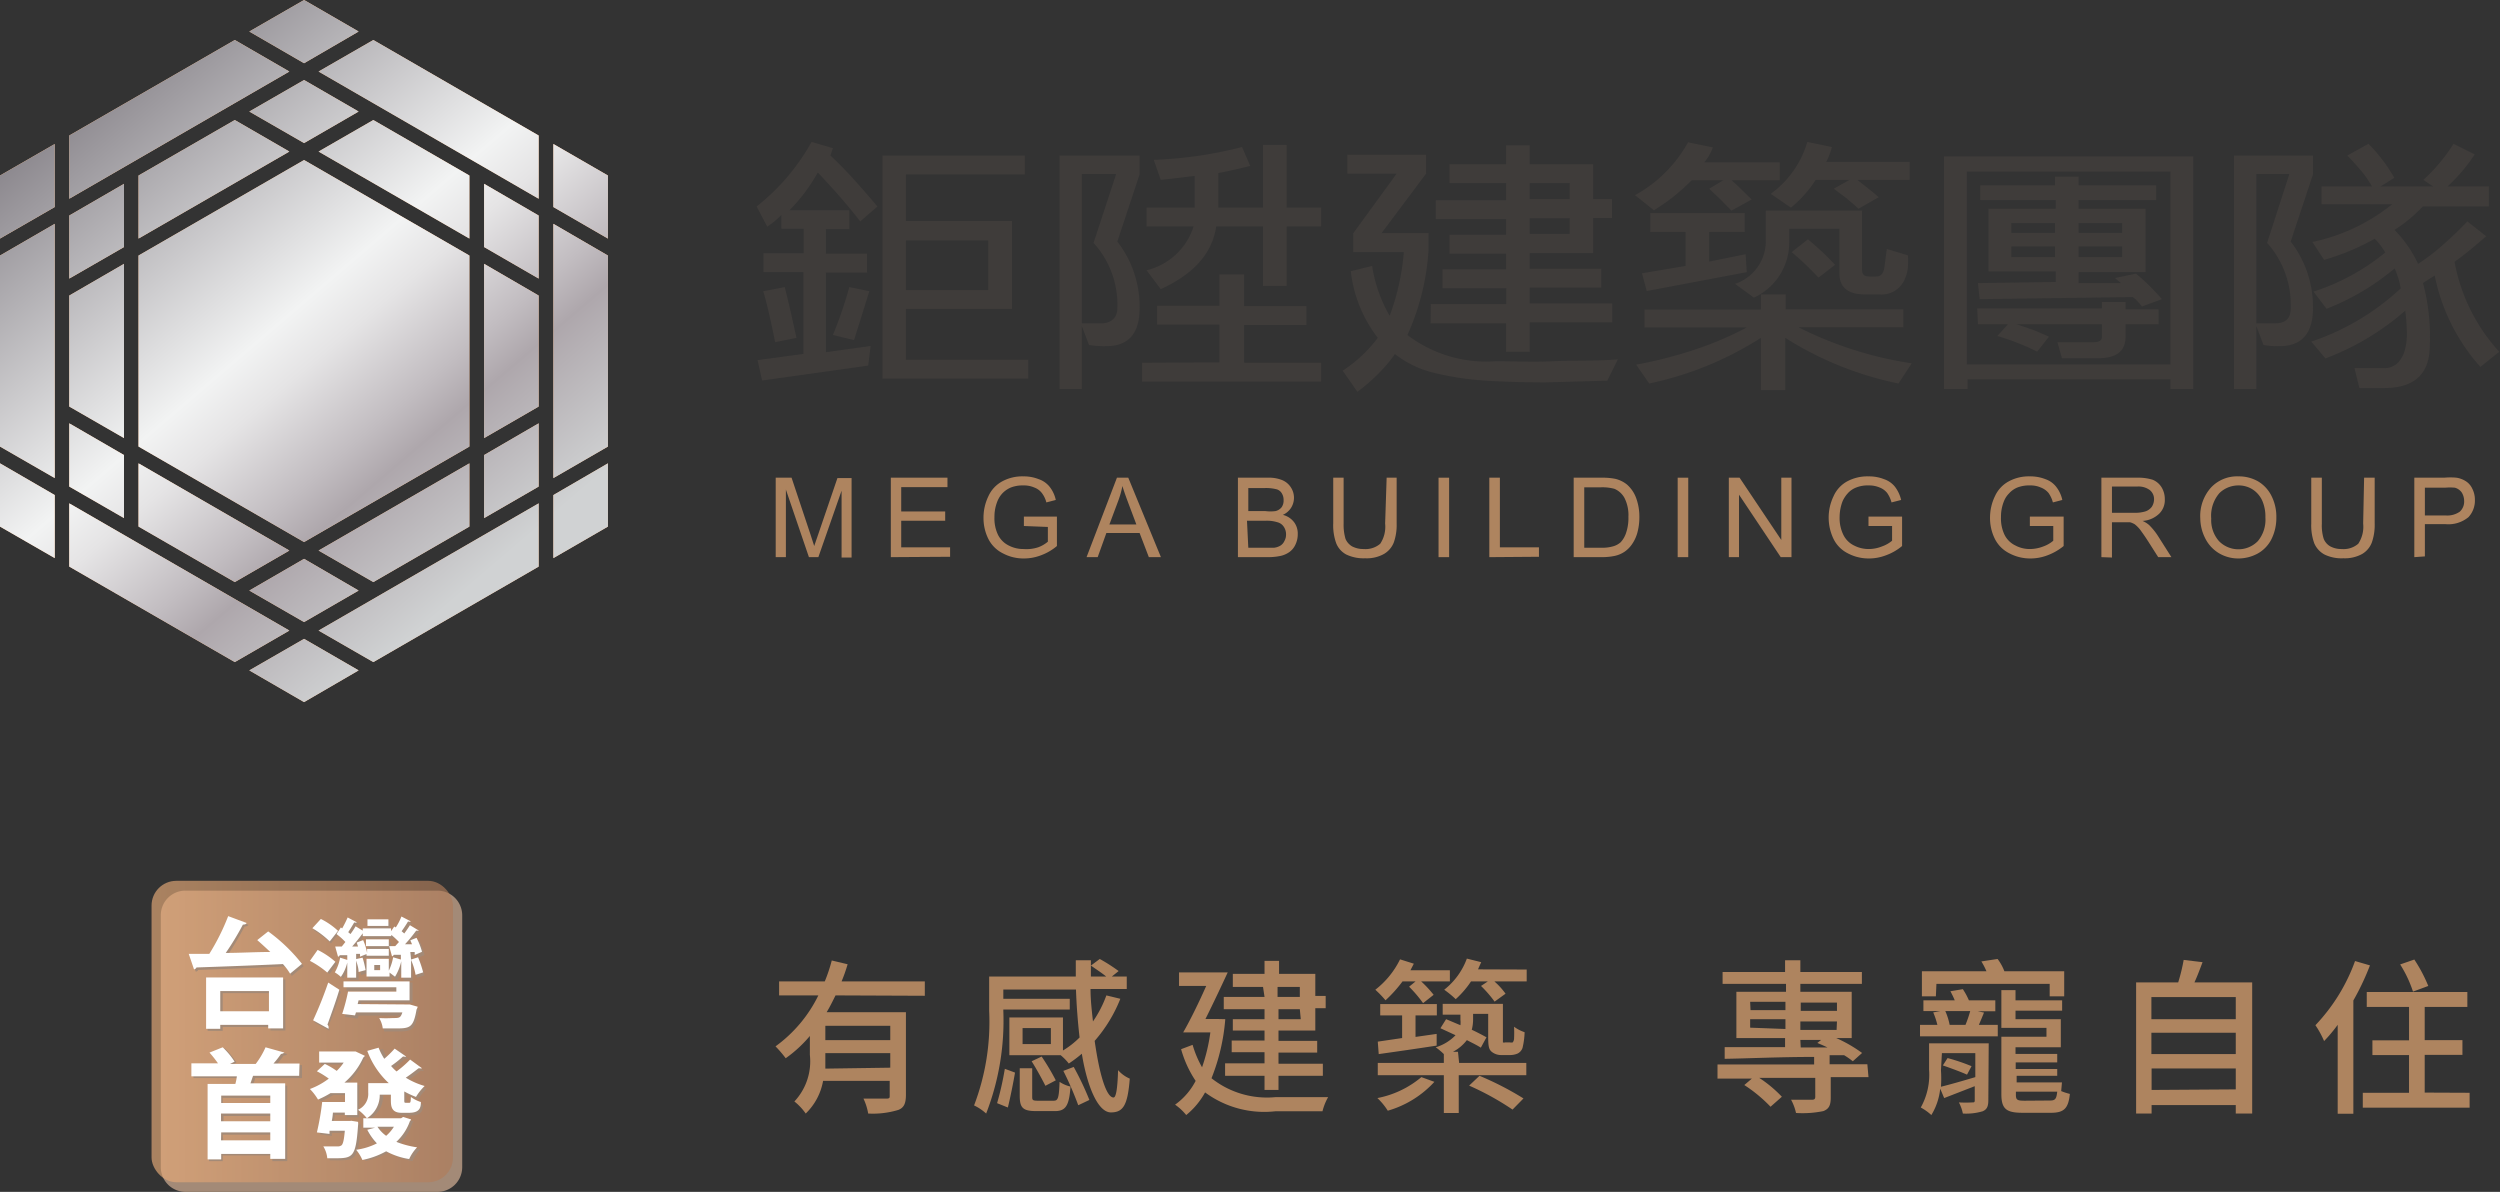 <svg xmlns="http://www.w3.org/2000/svg" xmlns:xlink="http://www.w3.org/1999/xlink" viewBox="0 0 132.46 63.15"><rect x="0" y="0" width="132.46" height="63.15" fill="#333333" stroke="none"/><defs><style>.cls-1{isolation:isolate;}.cls-2{fill:#fab882;}.cls-10,.cls-11,.cls-12,.cls-13,.cls-14,.cls-15,.cls-16,.cls-17,.cls-18,.cls-19,.cls-2,.cls-20,.cls-21,.cls-22,.cls-23,.cls-24,.cls-25,.cls-26,.cls-27,.cls-3,.cls-4,.cls-5,.cls-6,.cls-7,.cls-8,.cls-9{mix-blend-mode:multiply;}.cls-3{fill:url(#linear-gradient);}.cls-4{fill:url(#linear-gradient-2);}.cls-5{fill:url(#linear-gradient-3);}.cls-6{fill:url(#linear-gradient-4);}.cls-7{fill:url(#linear-gradient-5);}.cls-8{fill:url(#linear-gradient-6);}.cls-9{fill:url(#linear-gradient-7);}.cls-10{fill:url(#linear-gradient-8);}.cls-11{fill:url(#linear-gradient-9);}.cls-12{fill:url(#linear-gradient-10);}.cls-13{fill:url(#linear-gradient-11);}.cls-14{fill:url(#linear-gradient-12);}.cls-15{fill:url(#linear-gradient-13);}.cls-16{fill:url(#linear-gradient-14);}.cls-17{fill:url(#linear-gradient-15);}.cls-18{fill:url(#linear-gradient-16);}.cls-19{fill:url(#linear-gradient-17);}.cls-20{fill:url(#linear-gradient-18);}.cls-21{fill:url(#linear-gradient-19);}.cls-22{fill:url(#linear-gradient-20);}.cls-23{fill:url(#linear-gradient-21);}.cls-24{fill:url(#linear-gradient-22);}.cls-25{fill:url(#linear-gradient-23);}.cls-26{fill:url(#linear-gradient-24);}.cls-27{fill:url(#linear-gradient-25);}.cls-28{fill:#3f3c3a;}.cls-29{fill:#ae845f;}.cls-30{fill:#a38a77;}.cls-31{opacity:0.66;}.cls-32{fill:url(#未命名漸層_33);}.cls-33{fill:#fff;}</style><linearGradient id="linear-gradient" x1="12.78" y1="-2.22" x2="38.14" y2="27.45" gradientUnits="userSpaceOnUse"><stop offset="0" stop-color="#8a868c"></stop><stop offset="0.41" stop-color="#f2f3f3"></stop><stop offset="0.48" stop-color="#e5e4e5"></stop><stop offset="0.6" stop-color="#c2bdc1"></stop><stop offset="0.66" stop-color="#aea7ac"></stop><stop offset="0.85" stop-color="#d0d2d3"></stop></linearGradient><linearGradient id="linear-gradient-2" x1="17.07" y1="-5.89" x2="42.43" y2="23.78" xlink:href="#linear-gradient"></linearGradient><linearGradient id="linear-gradient-3" x1="14.71" y1="-3.87" x2="40.07" y2="25.8" xlink:href="#linear-gradient"></linearGradient><linearGradient id="linear-gradient-4" x1="8.71" y1="1.26" x2="34.07" y2="30.93" xlink:href="#linear-gradient"></linearGradient><linearGradient id="linear-gradient-5" x1="12.48" y1="-1.96" x2="37.84" y2="27.71" xlink:href="#linear-gradient"></linearGradient><linearGradient id="linear-gradient-6" x1="0.13" y1="8.59" x2="25.49" y2="38.26" xlink:href="#linear-gradient"></linearGradient><linearGradient id="linear-gradient-7" x1="6.25" y1="3.36" x2="31.61" y2="33.03" xlink:href="#linear-gradient"></linearGradient><linearGradient id="linear-gradient-8" x1="10.69" y1="-0.43" x2="36.05" y2="29.24" xlink:href="#linear-gradient"></linearGradient><linearGradient id="linear-gradient-9" x1="-1.85" y1="10.28" x2="23.51" y2="39.95" xlink:href="#linear-gradient"></linearGradient><linearGradient id="linear-gradient-10" x1="12.08" y1="-1.63" x2="37.44" y2="28.05" xlink:href="#linear-gradient"></linearGradient><linearGradient id="linear-gradient-11" x1="-8.23" y1="15.74" x2="17.13" y2="45.41" xlink:href="#linear-gradient"></linearGradient><linearGradient id="linear-gradient-12" x1="-3.64" y1="11.81" x2="21.72" y2="41.48" xlink:href="#linear-gradient"></linearGradient><linearGradient id="linear-gradient-13" x1="5.74" y1="3.79" x2="31.1" y2="33.46" xlink:href="#linear-gradient"></linearGradient><linearGradient id="linear-gradient-14" x1="-3.94" y1="12.07" x2="21.42" y2="41.74" xlink:href="#linear-gradient"></linearGradient><linearGradient id="linear-gradient-15" x1="2.59" y1="6.49" x2="27.95" y2="36.16" xlink:href="#linear-gradient"></linearGradient><linearGradient id="linear-gradient-16" x1="7.64" y1="2.17" x2="33" y2="31.85" xlink:href="#linear-gradient"></linearGradient><linearGradient id="linear-gradient-17" x1="13.9" y1="-3.18" x2="39.26" y2="26.49" xlink:href="#linear-gradient"></linearGradient><linearGradient id="linear-gradient-18" x1="10.36" y1="-0.15" x2="35.72" y2="29.52" xlink:href="#linear-gradient"></linearGradient><linearGradient id="linear-gradient-19" x1="-5.87" y1="13.72" x2="19.49" y2="43.39" xlink:href="#linear-gradient"></linearGradient><linearGradient id="linear-gradient-20" x1="3.1" y1="6.06" x2="28.46" y2="35.73" xlink:href="#linear-gradient"></linearGradient><linearGradient id="linear-gradient-21" x1="-5.06" y1="13.03" x2="20.3" y2="42.7" xlink:href="#linear-gradient"></linearGradient><linearGradient id="linear-gradient-22" x1="-1.52" y1="10" x2="23.84" y2="39.67" xlink:href="#linear-gradient"></linearGradient><linearGradient id="linear-gradient-23" x1="-3.24" y1="11.47" x2="22.12" y2="41.15" xlink:href="#linear-gradient"></linearGradient><linearGradient id="linear-gradient-24" x1="4.42" y1="4.92" x2="29.78" y2="34.6" xlink:href="#linear-gradient"></linearGradient><linearGradient id="linear-gradient-25" x1="1.2" y1="7.67" x2="26.56" y2="37.34" xlink:href="#linear-gradient"></linearGradient><linearGradient id="&#x672A;&#x547D;&#x540D;&#x6F38;&#x5C64;_33" x1="8.03" y1="-131.37" x2="24" y2="-131.37" gradientTransform="matrix(1, 0, 0, -1, 0, -76.72)" gradientUnits="userSpaceOnUse"><stop offset="0" stop-color="#e8ac79"></stop><stop offset="1" stop-color="#ae7b59"></stop></linearGradient></defs><title>210804</title><g class="cls-1"><g id="&#x5716;&#x5C64;_2" data-name="&#x5716;&#x5C64; 2"><g id="Layer_1" data-name="Layer 1"><polygon class="cls-2" points="13.21 1.67 16.11 0 19 1.67 16.11 3.35 13.21 1.67"></polygon><polygon class="cls-2" points="29.32 10.97 29.32 7.63 32.21 9.3 32.21 12.64 29.32 10.97"></polygon><polygon class="cls-2" points="16.88 3.79 19.78 2.12 28.54 7.18 28.54 10.53 16.88 3.79"></polygon><polygon class="cls-2" points="29.32 26.23 32.21 24.55 32.21 27.9 29.32 29.57 29.32 26.23"></polygon><polygon class="cls-2" points="29.32 11.86 32.21 13.54 32.21 23.66 29.32 25.33 29.32 11.86"></polygon><polygon class="cls-2" points="0 9.3 2.9 7.63 2.9 10.97 0 12.64 0 9.3"></polygon><polygon class="cls-2" points="3.67 7.18 12.44 2.12 15.33 3.79 3.67 10.53 3.67 7.18"></polygon><polygon class="cls-2" points="13.21 5.91 16.11 4.24 19 5.91 16.11 7.58 13.21 5.91"></polygon><polygon class="cls-2" points="13.21 31.29 16.11 29.61 19 31.29 16.11 32.96 13.21 31.29"></polygon><polygon class="cls-2" points="16.88 8.03 19.78 6.36 24.87 9.3 24.87 12.64 16.88 8.03"></polygon><polygon class="cls-2" points="0 27.9 0 24.55 2.9 26.23 2.9 29.57 0 27.9"></polygon><polygon class="cls-2" points="0 23.66 0 13.54 2.9 11.86 2.9 25.33 0 23.66"></polygon><polygon class="cls-2" points="7.34 9.3 12.44 6.36 15.33 8.03 7.34 12.64 7.34 9.3"></polygon><polygon class="cls-2" points="13.21 35.52 16.11 33.85 19 35.52 16.11 37.2 13.21 35.52"></polygon><polygon class="cls-2" points="16.88 33.41 28.54 26.67 28.54 30.02 19.78 35.08 16.88 33.41"></polygon><polygon class="cls-2" points="25.65 24.11 28.54 22.43 28.54 25.78 25.65 27.45 25.65 24.11"></polygon><polygon class="cls-2" points="25.65 13.09 25.65 9.74 28.54 11.42 28.54 14.76 25.65 13.09"></polygon><polygon class="cls-2" points="25.65 13.98 28.54 15.66 28.54 21.54 25.65 23.21 25.65 13.98"></polygon><polygon class="cls-2" points="3.67 30.02 3.67 26.67 15.33 33.41 12.44 35.08 3.67 30.02"></polygon><polygon class="cls-2" points="16.88 29.17 24.87 24.55 24.87 27.9 19.78 30.84 16.88 29.17"></polygon><polygon class="cls-2" points="3.67 25.78 3.67 22.43 6.57 24.11 6.57 27.45 3.67 25.78"></polygon><polygon class="cls-2" points="3.67 21.54 3.67 15.66 6.57 13.98 6.57 23.21 3.67 21.54"></polygon><polygon class="cls-2" points="7.34 27.9 7.34 24.55 15.33 29.17 12.44 30.84 7.34 27.9"></polygon><polygon class="cls-2" points="7.34 23.66 7.34 13.54 16.11 8.48 24.87 13.54 24.87 23.66 16.11 28.72 7.34 23.66"></polygon><polygon class="cls-2" points="3.67 11.42 6.57 9.74 6.57 13.09 3.67 14.76 3.67 11.42"></polygon><polygon class="cls-3" points="13.21 1.67 16.11 0 19 1.67 16.11 3.35 13.21 1.67"></polygon><polygon class="cls-4" points="29.32 10.97 29.32 7.63 32.21 9.3 32.21 12.64 29.32 10.97"></polygon><polygon class="cls-5" points="16.88 3.79 19.78 2.12 28.54 7.18 28.54 10.53 16.88 3.79"></polygon><polygon class="cls-6" points="29.32 26.23 32.21 24.55 32.21 27.9 29.32 29.57 29.32 26.23"></polygon><polygon class="cls-7" points="29.32 11.86 32.21 13.54 32.21 23.66 29.32 25.33 29.32 11.86"></polygon><polygon class="cls-8" points="0 9.3 2.9 7.63 2.9 10.97 0 12.64 0 9.3"></polygon><polygon class="cls-9" points="3.67 7.18 12.44 2.12 15.33 3.79 3.67 10.53 3.67 7.18"></polygon><polygon class="cls-10" points="13.21 5.91 16.11 4.24 19 5.91 16.11 7.58 13.21 5.91"></polygon><polygon class="cls-11" points="13.21 31.29 16.11 29.61 19 31.29 16.11 32.96 13.21 31.29"></polygon><polygon class="cls-12" points="16.88 8.03 19.78 6.36 24.87 9.3 24.87 12.64 16.88 8.03"></polygon><polygon class="cls-13" points="0 27.9 0 24.55 2.9 26.23 2.9 29.57 0 27.9"></polygon><polygon class="cls-14" points="0 23.66 0 13.54 2.9 11.86 2.9 25.33 0 23.66"></polygon><polygon class="cls-15" points="7.34 9.3 12.44 6.36 15.33 8.03 7.34 12.64 7.34 9.3"></polygon><polygon class="cls-16" points="13.21 35.52 16.11 33.85 19 35.52 16.11 37.2 13.21 35.52"></polygon><polygon class="cls-17" points="16.88 33.41 28.54 26.67 28.54 30.02 19.78 35.08 16.88 33.41"></polygon><polygon class="cls-18" points="25.65 24.11 28.54 22.43 28.54 25.78 25.65 27.45 25.65 24.11"></polygon><polygon class="cls-19" points="25.65 13.09 25.65 9.74 28.54 11.42 28.54 14.76 25.65 13.09"></polygon><polygon class="cls-20" points="25.65 13.98 28.54 15.66 28.54 21.54 25.65 23.21 25.65 13.98"></polygon><polygon class="cls-21" points="3.67 30.02 3.67 26.67 15.33 33.41 12.44 35.08 3.67 30.02"></polygon><polygon class="cls-22" points="16.88 29.17 24.87 24.55 24.87 27.9 19.78 30.84 16.88 29.17"></polygon><polygon class="cls-23" points="3.67 25.78 3.67 22.43 6.57 24.11 6.57 27.45 3.67 25.78"></polygon><polygon class="cls-24" points="3.67 21.54 3.67 15.66 6.57 13.98 6.57 23.21 3.67 21.54"></polygon><polygon class="cls-25" points="7.34 27.9 7.34 24.55 15.33 29.17 12.44 30.84 7.34 27.9"></polygon><polygon class="cls-26" points="7.34 23.66 7.34 13.54 16.11 8.48 24.87 13.54 24.87 23.66 16.11 28.72 7.34 23.66"></polygon><polygon class="cls-27" points="3.67 11.42 6.57 9.74 6.57 13.09 3.67 14.76 3.67 11.42"></polygon><path class="cls-28" d="M45.58,11.73c-.67-.86-1.42-1.72-2.25-2.59a9.15,9.15,0,0,1-1.5,2H45v1H43.76v1.3h2.18v1H43.76v4.22l2.37-.33L46,19.37l-5.62.79-.24-1.08,2.43-.33V14.42H40.45v-1h2.13v-1.3H41.4v-.73a4.42,4.42,0,0,1-.75.62l-.56-1.07A11.43,11.43,0,0,0,43,7.52l1.13.33L44,8.24q.68.64,1.29,1.32t1.2,1.38Zm-4,3.48c.1.42.21.85.31,1.29l.31,1.4-1.13.23c-.22-1.09-.42-2-.63-2.7Zm4.48.22c-.29.94-.56,1.8-.81,2.59l-1.12-.27A21.9,21.9,0,0,0,45,15.21ZM54.3,8.24v1H48v2.47h5.62v4.66H48v2.69h6.48v1H46.76V8.24ZM48,12.74v2.63h4.36V12.74Z"></path><path class="cls-28" d="M59.2,12.8a5.6,5.6,0,0,1,1.18,3.54c0,1.31-.58,2-1.75,2a4.9,4.9,0,0,1-.93-.06l-.38-1v3.33H56.14V8.24h4.24v1Zm-1.88,4.33c.3,0,.65,0,1.07,0s.81-.26.81-.78a4.85,4.85,0,0,0-1.26-3.48l1.2-3.65H57.32Zm7.29,2.07v-2h-3.3v-1h3.3V14.54h1.31v1.68h3.3v1h-3.3v2H70v1H60.51v-1ZM68.17,7.68V11H70v1H68.17v3.15H66.92V12H64.44c-.21,1.42-1.19,2.52-2.94,3.32l-.75-1A3.46,3.46,0,0,0,63.24,12H60.75V11H63.3V9.32c-.51.06-1.11.14-1.8.21l-.37-1.06a22,22,0,0,0,4.68-.68l.43,1c-.55.14-1.12.27-1.69.38V11h2.37V7.68Z"></path><path class="cls-28" d="M71.14,19.64A7.26,7.26,0,0,0,73,17.9a7.08,7.08,0,0,1-1.43-3.53l1.13-.28a7.54,7.54,0,0,0,.93,2.64,12.43,12.43,0,0,0,.75-3.37H71.7v-1L74,9.2H71.39v-1h4.17v1L73.2,12.35h2.49v.89a12.83,12.83,0,0,1-1.12,4.51,6.89,6.89,0,0,0,4.67,1.39c1,0,2,.05,3.05,0s2.22,0,3.43-.1l-.56,1.13-3.28.09q-1.65,0-3.15-.09A15.91,15.91,0,0,1,76,19.76a5.44,5.44,0,0,1-2.09-1,8,8,0,0,1-.84,1,9.83,9.83,0,0,1-1.15,1Zm4.67-3.53h4v-.84H76.43v-1H79.8v-.83h-3v-1h3v-.83H76.07v-1H79.8V9.7h-3v-1h3v-1h1.25v1h3.36v1.85h1v1h-1v1.86H81.05v.83h3.79v1H81.05v.84h4.37v1H81.05v1.56H79.8V17.13h-4ZM81.05,9.7v.85h2.12V9.7Zm0,1.86v.83h2.12v-.83Z"></path><path class="cls-28" d="M91.74,11.16l-.62-.63L90.56,10l.75-.45H89.63a10.21,10.21,0,0,1-2,1.59l-1-.8a7.14,7.14,0,0,0,2.81-2.8l1.31.27a2.45,2.45,0,0,1-.45.79h4v.95H91.74c.19.16.37.33.55.51l.52.51Zm8.85,9.16a17.88,17.88,0,0,1-6-2.42v2.77H93.3V17.9a17.75,17.75,0,0,1-5.92,2.42l-.69-1a22.91,22.91,0,0,0,3.12-.8,17.64,17.64,0,0,0,2.74-1.17H87.13v-.95H93.3V15.6h1.31v.79h6.24v.95H95.29a19.79,19.79,0,0,0,6,1.91ZM89.31,14.09v-1.8H87.44v-1h5v1H90.56v1.57l1.93-.39.06.95-5.3,1L87,14.48Zm5.49-1.23a3.21,3.21,0,0,1-1.87,2.91l-1-.73a2.39,2.39,0,0,0,1.63-2.24V11.16h5.1v3.15c0,.23.12.34.37.34h.38c.23,0,.38-.15.43-.46l.13-1,1.12.34a4.77,4.77,0,0,1,0,.61,2,2,0,0,1-.18.68,1.33,1.33,0,0,1-1.33.78h-.75c-.92,0-1.37-.37-1.37-1.12V12.12H94.8Zm3.67-1.8c-.21-.2-.43-.38-.64-.56L97.16,10,98,9.53h-1.8a5.35,5.35,0,0,1-.58.77,6.07,6.07,0,0,1-.73.7l-1.07-.73a5.19,5.19,0,0,0,1.94-2.75l1.3.27a3,3,0,0,1-.16.48,2.44,2.44,0,0,1-.14.31h4.42v.95H98.41L99,10c.19.14.37.3.54.45Zm-2.68,1.62c.23.19.47.4.71.62s.48.47.73.73l-.88.68c-.25-.27-.49-.51-.72-.73s-.47-.43-.7-.62Z"></path><path class="cls-28" d="M116.21,8.29V20.61H115V20.1H104.25v.51H103V8.29Zm-12,.8V19.31H115V9.09Zm4.67.73V9.36h1.25v.46h4.11v.78h-4.11v.46h3.55v3.36h-3.55V15h2.25l-.32-.27,1.11-.23c.19.15.4.34.63.56s.48.49.75.79l-1.06.39a3.74,3.74,0,0,0-.25-.29,1.17,1.17,0,0,0-.24-.21l-8.11.11L104.8,15l4.12-.06v-.56h-3.56V11.06h3.56V10.6h-4V9.82Zm-4.12,6.52h6.61V16h1.25v.39h1.75v.79h-1.75v.66q0,1.14-1.44,1.14l-.81,0-1.12,0-.24-.85,1.14,0,.79,0c.29,0,.43-.1.43-.29v-.66h-4.55c.25.07.52.17.81.27s.6.24.93.39l-.62.79a13.45,13.45,0,0,0-2.11-.83l.56-.62H104.8Zm4.12-4v-.52h-2.31v.52Zm0,1.28v-.56h-2.31v.56Zm1.25-1.8v.52h2.31v-.52Zm2.31,1.24h-2.31v.56h2.31Z"></path><path class="cls-28" d="M121.37,12.8a5.65,5.65,0,0,1,1.18,3.54c0,1.31-.59,2-1.76,2a4.41,4.41,0,0,1-.86-.06l-.38-1v3.33h-1.18V8.24h4.18v1Zm-1.82,4.33c.3,0,.63,0,1,0,.55,0,.82-.26.82-.78a4.9,4.9,0,0,0-1.25-3.48l1.18-3.65h-1.75Zm8.85-7.6A9.31,9.31,0,0,0,130,7.62l1.12.56a8.83,8.83,0,0,1-.63.85,9.13,9.13,0,0,1-.81.85h2.19v1.06h-3.5a8.28,8.28,0,0,1-.68.64,7.54,7.54,0,0,1-.82.6,6.48,6.48,0,0,1,1.25,1.8,11.1,11.1,0,0,0,1.31-1c.42-.37.86-.78,1.3-1.25l1,.79-.79.67c-.28.23-.58.46-.89.68a9.68,9.68,0,0,0,2.37,4.77l-1,.8a10.31,10.31,0,0,1-2.42-4.84l-.62.39a11.07,11.07,0,0,1,.36,3.31c0,1.5-.8,2.26-2.42,2.26l-.67,0-.64,0-.26-1.06.75,0h.75a1,1,0,0,0,.81-.29,1.57,1.57,0,0,0,.38-.75,3.41,3.41,0,0,0,.08-1,9.72,9.72,0,0,0-.08-1,13.77,13.77,0,0,1-4.23,2.53l-.75-.89a13,13,0,0,0,4.74-2.82,3.72,3.72,0,0,0-.12-.51,5.34,5.34,0,0,0-.2-.55,12.87,12.87,0,0,1-3.61,2.14l-.69-.91a11.55,11.55,0,0,0,3.8-2.07,3.25,3.25,0,0,0-.56-.73,12.62,12.62,0,0,1-2.68,1.12l-.62-.95a10,10,0,0,0,4.23-2H123V9.88h2.68a5.9,5.9,0,0,0-.61-.87c-.22-.26-.46-.52-.7-.77l1.12-.62a8.58,8.58,0,0,1,1.37,1.8l-.73.46h2.79Z"></path><path class="cls-29" d="M41.1,29.52V25.31h.84l1,3,.2.62.23-.67,1-2.93h.75v4.21h-.53V26l-1.23,3.52h-.5l-1.22-3.58v3.58Z"></path><path class="cls-29" d="M47.2,29.52V25.31h3v.5H47.75V27.1h2.33v.49H47.75V29h2.59v.5Z"></path><path class="cls-29" d="M54.25,27.87v-.5H56v1.56a2.79,2.79,0,0,1-.84.49,2.52,2.52,0,0,1-.9.17,2.32,2.32,0,0,1-1.12-.27,1.72,1.72,0,0,1-.77-.76,2.47,2.47,0,0,1-.26-1.13,2.61,2.61,0,0,1,.26-1.14,1.68,1.68,0,0,1,.74-.79,2.22,2.22,0,0,1,1.11-.26,2.14,2.14,0,0,1,.82.15,1.25,1.25,0,0,1,.58.41,1.7,1.7,0,0,1,.32.69l-.5.13a1.37,1.37,0,0,0-.24-.5.89.89,0,0,0-.4-.29,1.36,1.36,0,0,0-.58-.11,1.69,1.69,0,0,0-.66.11,1.34,1.34,0,0,0-.45.31,1.36,1.36,0,0,0-.26.41,2.18,2.18,0,0,0-.16.85,2,2,0,0,0,.19.94,1.26,1.26,0,0,0,.56.56,1.67,1.67,0,0,0,.79.19A2,2,0,0,0,55,29a1.66,1.66,0,0,0,.52-.3v-.78Z"></path><path class="cls-29" d="M57.57,29.52l1.61-4.21h.6l1.73,4.21h-.64l-.49-1.28H58.62l-.46,1.28Zm1.21-1.73h1.43l-.44-1.17q-.2-.53-.3-.87a4.92,4.92,0,0,1-.23.81Z"></path><path class="cls-29" d="M65.59,29.52V25.31h1.58a1.87,1.87,0,0,1,.77.13,1,1,0,0,1,.46.39,1,1,0,0,1,.16.56,1,1,0,0,1-.15.51,1,1,0,0,1-.44.38,1.07,1.07,0,0,1,.59.38,1,1,0,0,1,.2.64,1.26,1.26,0,0,1-.12.55,1,1,0,0,1-.31.39,1.31,1.31,0,0,1-.46.21,3.16,3.16,0,0,1-.68.07Zm.55-2.44h.91a2.07,2.07,0,0,0,.53,0,.59.59,0,0,0,.33-.21.62.62,0,0,0,.1-.37.66.66,0,0,0-.1-.37.46.46,0,0,0-.29-.21,2.26,2.26,0,0,0-.63-.06h-.85Zm0,1.94h1l.38,0a.86.86,0,0,0,.32-.11.55.55,0,0,0,.21-.24.68.68,0,0,0,.09-.35.71.71,0,0,0-.12-.41.57.57,0,0,0-.34-.24,1.87,1.87,0,0,0-.61-.08h-1Z"></path><path class="cls-29" d="M73.47,25.31H74v2.43a2.79,2.79,0,0,1-.15,1,1.22,1.22,0,0,1-.52.61,1.87,1.87,0,0,1-1,.23,2.12,2.12,0,0,1-1-.2,1.17,1.17,0,0,1-.53-.59,2.78,2.78,0,0,1-.16-1.06V25.31h.55v2.43a2.67,2.67,0,0,0,.1.81.85.85,0,0,0,.35.4,1.28,1.28,0,0,0,.61.14,1.2,1.2,0,0,0,.88-.28,1.63,1.63,0,0,0,.26-1.07Z"></path><path class="cls-29" d="M76.22,29.52V25.31h.56v4.21Z"></path><path class="cls-29" d="M78.91,29.52V25.31h.56V29h2.07v.5Z"></path><path class="cls-29" d="M83.38,29.52V25.31h1.45a3.51,3.51,0,0,1,.75.06,1.56,1.56,0,0,1,.62.3,1.74,1.74,0,0,1,.49.72,2.83,2.83,0,0,1,.17,1,3.13,3.13,0,0,1-.11.85,2,2,0,0,1-.29.61,1.52,1.52,0,0,1-.38.38,1.49,1.49,0,0,1-.51.22,3.28,3.28,0,0,1-.67.07Zm.56-.5h.89a2,2,0,0,0,.66-.08,1,1,0,0,0,.38-.21,1.34,1.34,0,0,0,.3-.54,2.4,2.4,0,0,0,.11-.81,2,2,0,0,0-.21-1,1.1,1.1,0,0,0-.53-.48,2.45,2.45,0,0,0-.72-.08h-.88Z"></path><path class="cls-29" d="M88.89,29.52V25.31h.56v4.21Z"></path><path class="cls-29" d="M91.6,29.52V25.31h.57l2.21,3.3v-3.3h.54v4.21h-.57l-2.21-3.31v3.31Z"></path><path class="cls-29" d="M99,27.87v-.5h1.78v1.56a2.83,2.83,0,0,1-.85.49,2.51,2.51,0,0,1-.89.17,2.36,2.36,0,0,1-1.13-.27,1.69,1.69,0,0,1-.76-.76,2.61,2.61,0,0,1,0-2.27,1.66,1.66,0,0,1,.73-.79A2.27,2.27,0,0,1,99,25.24a2.19,2.19,0,0,1,.83.15,1.25,1.25,0,0,1,.58.41,1.85,1.85,0,0,1,.32.69l-.51.13a1.56,1.56,0,0,0-.23-.5.94.94,0,0,0-.4-.29,1.4,1.4,0,0,0-.58-.11,1.63,1.63,0,0,0-.66.11,1.16,1.16,0,0,0-.45.31,1.62,1.62,0,0,0-.27.41,2.38,2.38,0,0,0-.16.85,2,2,0,0,0,.2.94,1.22,1.22,0,0,0,.56.56,1.67,1.67,0,0,0,.79.19,1.9,1.9,0,0,0,.7-.14,1.72,1.72,0,0,0,.53-.3v-.78Z"></path><path class="cls-29" d="M107.55,27.87v-.5h1.79v1.56a3,3,0,0,1-.85.49,2.52,2.52,0,0,1-.9.17,2.35,2.35,0,0,1-1.12-.27,1.72,1.72,0,0,1-.77-.76,2.47,2.47,0,0,1-.26-1.13,2.61,2.61,0,0,1,.26-1.14,1.68,1.68,0,0,1,.74-.79,2.22,2.22,0,0,1,1.11-.26,2.19,2.19,0,0,1,.83.15,1.22,1.22,0,0,1,.57.41,1.7,1.7,0,0,1,.32.69l-.5.13a1.56,1.56,0,0,0-.23-.5,1,1,0,0,0-.41-.29,1.34,1.34,0,0,0-.58-.11,1.69,1.69,0,0,0-.66.11,1.2,1.2,0,0,0-.44.31,1.22,1.22,0,0,0-.27.41,2.18,2.18,0,0,0-.16.85,2,2,0,0,0,.19.94,1.24,1.24,0,0,0,.57.56,1.61,1.61,0,0,0,.78.19,2,2,0,0,0,.71-.14,1.66,1.66,0,0,0,.52-.3v-.78Z"></path><path class="cls-29" d="M111.34,29.52V25.31h1.87a2.61,2.61,0,0,1,.85.11,1,1,0,0,1,.47.4,1.2,1.2,0,0,1,.17.64,1,1,0,0,1-.29.75,1.39,1.39,0,0,1-.89.39,1.44,1.44,0,0,1,.34.21,3.36,3.36,0,0,1,.46.56l.73,1.15h-.7l-.56-.88c-.16-.25-.3-.44-.4-.58a1.82,1.82,0,0,0-.28-.28,1,1,0,0,0-.26-.11l-.31,0h-.64v1.87Zm.56-2.35h1.19a1.84,1.84,0,0,0,.6-.08.7.7,0,0,0,.33-.25.76.76,0,0,0,.11-.38.61.61,0,0,0-.22-.49,1,1,0,0,0-.68-.19H111.9Z"></path><path class="cls-29" d="M116.58,27.47a2.26,2.26,0,0,1,.57-1.64,1.89,1.89,0,0,1,1.45-.59,2.05,2.05,0,0,1,1.05.27,1.85,1.85,0,0,1,.71.78,2.44,2.44,0,0,1,.25,1.13,2.53,2.53,0,0,1-.26,1.15,1.79,1.79,0,0,1-.73.76,2.15,2.15,0,0,1-1,.26,2,2,0,0,1-1.07-.29,1.91,1.91,0,0,1-.71-.78A2.38,2.38,0,0,1,116.58,27.47Zm.58,0a1.68,1.68,0,0,0,.41,1.2,1.44,1.44,0,0,0,2.06,0,1.77,1.77,0,0,0,.4-1.25,2.1,2.1,0,0,0-.17-.9,1.4,1.4,0,0,0-.51-.59,1.37,1.37,0,0,0-.75-.21,1.44,1.44,0,0,0-1,.4A1.83,1.83,0,0,0,117.16,27.48Z"></path><path class="cls-29" d="M125.26,25.31h.56v2.43a2.79,2.79,0,0,1-.15,1,1.2,1.2,0,0,1-.51.61,1.91,1.91,0,0,1-1,.23,2.07,2.07,0,0,1-1-.2,1.23,1.23,0,0,1-.54-.59,2.78,2.78,0,0,1-.16-1.06V25.31h.56v2.43a2.38,2.38,0,0,0,.1.81.8.8,0,0,0,.35.4,1.24,1.24,0,0,0,.6.14,1.19,1.19,0,0,0,.88-.28,1.63,1.63,0,0,0,.26-1.07Z"></path><path class="cls-29" d="M127.92,29.52V25.31h1.59a3.53,3.53,0,0,1,.64,0,1.29,1.29,0,0,1,.52.2.94.94,0,0,1,.33.4,1.27,1.27,0,0,1,.13.58,1.29,1.29,0,0,1-.34.91,1.67,1.67,0,0,1-1.23.37h-1.08v1.71Zm.56-2.21h1.09a1.15,1.15,0,0,0,.76-.2.72.72,0,0,0,.23-.57.85.85,0,0,0-.13-.45.66.66,0,0,0-.36-.25,2.87,2.87,0,0,0-.52,0h-1.07Z"></path><g id="&#x5716;&#x5C64;_2-2" data-name="&#x5716;&#x5C64; 2-2"><path class="cls-30" d="M9.83,47.19H23.17a1.31,1.31,0,0,1,1.32,1.31h0V61.84a1.31,1.31,0,0,1-1.32,1.31H9.83a1.31,1.31,0,0,1-1.31-1.31h0V48.49a1.3,1.3,0,0,1,1.3-1.3Z"></path><g class="cls-31"><rect class="cls-32" x="8.03" y="46.67" width="15.97" height="15.97" rx="1.31"></rect></g><path class="cls-30" d="M13.16,49c0,.05-.1.09-.2.09a15.17,15.17,0,0,1-.89,1.5c.74,0,1.56,0,2.36-.06a6.77,6.77,0,0,0-.69-.63l.58-.44a8.79,8.79,0,0,1,1.77,1.73l-.63.52a3.68,3.68,0,0,0-.37-.51c-1.69.09-3.46.15-4.59.19a.14.14,0,0,1-.13.09l-.28-.85,1.09,0a10.8,10.8,0,0,0,1-2ZM11,54.62V51.89h4.12V54.6h-.79v-.19H11.8v.21Zm3.33-2H11.8v1.05h2.58Z"></path><path class="cls-30" d="M16.93,50.44a4.23,4.23,0,0,1,.93.63l-.4.54a4.41,4.41,0,0,0-.92-.63Zm.13-1.65a4.54,4.54,0,0,1,.92.63l-.45.57a4,4,0,0,0-.9-.69Zm-.4,5.38a20.86,20.86,0,0,0,.8-2l.6.38c-.21.67-.47,1.36-.67,1.85a.2.2,0,0,1,.06.14v.07ZM21.86,51l.37-.12a5.74,5.74,0,0,1,.26.8l-.4.13a3.83,3.83,0,0,0-.23-.8v.95h-.48v-.84h0a2.69,2.69,0,0,1-.34.82l-.29-.22v.21H19.52v-1h1.21v.62a2.81,2.81,0,0,0,.23-.71l.4.12v-.25H21a.11.11,0,0,1-.1.08l-.15-.53h.33l.19-.23a2.92,2.92,0,0,0-.41-.37v.07h-1.5v-.16H19.3a6.53,6.53,0,0,1-.58.7H19l-.07-.2.32-.11a2.81,2.81,0,0,1,.21.68h0v-.23h1.2v.35H19.52v-.08l-.34.13v-.14H19v1.26h-.47v-.84a2.17,2.17,0,0,1-.34.76,1.91,1.91,0,0,0-.32-.24,2.5,2.5,0,0,0,.24-.76l.38.11v-.25H18.1a.09.09,0,0,1-.09.08l-.15-.53h.35L18.4,50a4.58,4.58,0,0,0-.46-.42l.23-.36.08.05a6.54,6.54,0,0,0,.28-.6l.5.27a.17.17,0,0,1-.15.05,4.39,4.39,0,0,1-.32.51l.13.11c.1-.14.18-.28.26-.4l.38.22v-.1h1.51v.15l.17-.25.07.05a3,3,0,0,0,.3-.59l.5.27a.17.17,0,0,1-.15,0c-.08.14-.21.34-.33.51l.13.13c.12-.16.22-.32.31-.44l.47.28s-.07,0-.14,0c-.19.25-.39.48-.6.71h.36L21.86,50l.36-.15a3.36,3.36,0,0,1,.27.75l-.38.17a1,1,0,0,0,0-.17h-.23Zm-.22,2.38h.14l.43.12a.88.88,0,0,1-.05.15c-.18,1-.39,1-1.18,1h-.63a1.28,1.28,0,0,0-.18-.55,5.78,5.78,0,0,0,.72,0c.35,0,.4,0,.51-.29H19l-.05.16-.67-.09a9.15,9.15,0,0,0,.31-1.17h2.57V52.5h-2.8v-.44h3.5v1.07H19.14l-.05.2Zm-2.51-1.72q-.06-.34-.15-.69l.37-.08a5,5,0,0,1,.16.67Zm.39-1.38v-.35h1.2v.35Zm1.15-1.41v.36H19.58v-.36Zm-.4,2.69v-.27H20v.27Z"></path><path class="cls-30" d="M16,57.12H13.51c0,.13-.08.27-.13.4h1.84v4h-.79v-.3H11.8v.3h-.73v-4h1.48a3.14,3.14,0,0,0,.08-.4H10.25v-.69h1.41a6.26,6.26,0,0,0-.45-.57l.7-.32a4.48,4.48,0,0,1,.62.76l-.24.13h1.4a5.1,5.1,0,0,0,.53-.86l1,.28a.21.21,0,0,1-.19.07,4.91,4.91,0,0,1-.39.51H16Zm-1.53,1.44v-.39H11.8v.39Zm-2.63.57v.41h2.61v-.41Zm0,1.42h2.61v-.43H11.8Z"></path><path class="cls-30" d="M18.72,59.49l.38.06a.61.61,0,0,1,0,.19c-.12,1.71-.28,1.74-1.26,1.74h-.37a1.39,1.39,0,0,0-.21-.63c.31,0,.63,0,.74,0a.32.32,0,0,0,.23-.06c.08-.08.13-.3.17-.77h-.82l0,.17-.63-.09a16.22,16.22,0,0,0,.28-1.61h1.17v-.47h-.74a4.07,4.07,0,0,1-.66.33,2.82,2.82,0,0,0-.43-.55,3.86,3.86,0,0,0,1-.55,6.65,6.65,0,0,0-.63-.39l.42-.4a4.12,4.12,0,0,1,.63.39,3.94,3.94,0,0,0,.36-.45H17v-.59h1.77l.12,0,.49.22a.16.16,0,0,1-.08.1,3.77,3.77,0,0,1-.95,1.35h.68V59.2h-.67v-.12h-.62a3.34,3.34,0,0,1-.07.42h1Zm2.78-.21.41.14a.16.16,0,0,1-.06.08,2.6,2.6,0,0,1-.67,1.1,3.83,3.83,0,0,0,1.09.29,2.66,2.66,0,0,0-.42.63,4.06,4.06,0,0,1-1.26-.46,4.48,4.48,0,0,1-1.22.45A2.62,2.62,0,0,0,19,61a3.48,3.48,0,0,0,1-.32,2.68,2.68,0,0,1-.53-.72l.42-.13h-.62V59.3h2Zm.13-3.18a.11.11,0,0,1-.11,0h-.06a7.79,7.79,0,0,1-.63.51,4,4,0,0,0,.29.29,5.42,5.42,0,0,0,.72-.63l.62.46a.11.11,0,0,1-.11,0h-.06a6.34,6.34,0,0,1-.68.51,3.79,3.79,0,0,0,1,.44,2.51,2.51,0,0,0-.45.58,4.51,4.51,0,0,1-.63-.29v.43c0,.15,0,.17.08.17h.2c.06,0,.07-.09.08-.31a2,2,0,0,0,.52.27c0,.32-.08.57-.63.57h-.33c-.56,0-.56-.39-.56-.71v-.37h-.59a1.39,1.39,0,0,1-.68,1.25,2.51,2.51,0,0,0-.47-.45.92.92,0,0,0,.54-.91v-.44h1.11a4.43,4.43,0,0,1-1.14-1.72l.63-.17a2.77,2.77,0,0,0,.29.6,4.76,4.76,0,0,0,.55-.55Zm-1.5,3.71a1.87,1.87,0,0,0,.45.48,1.91,1.91,0,0,0,.42-.48Z"></path><path class="cls-33" d="M13.06,48.9c0,.06-.09.09-.19.09a14.25,14.25,0,0,1-.91,1.5c.74,0,1.56-.05,2.36-.05q-.35-.33-.69-.63l.58-.46A9,9,0,0,1,16,51.07l-.63.52a3.22,3.22,0,0,0-.38-.51c-1.68.08-3.45.14-4.58.18a.17.17,0,0,1-.13.1L10,50.54h1.09a11.69,11.69,0,0,0,1-2Zm-2.14,5.61V51.79H15v2.7h-.79V54.3H11.67v.21Zm3.33-2H11.67v1.07h2.58Z"></path><path class="cls-33" d="M16.83,50.33a4.29,4.29,0,0,1,.94.63l-.43.57a4.79,4.79,0,0,0-.92-.62ZM17,48.69a3.8,3.8,0,0,1,.91.63l-.44.56a4.86,4.86,0,0,0-.92-.7Zm-.41,5.37a20.86,20.86,0,0,0,.8-2l.59.38c-.2.67-.46,1.37-.63,1.85a.2.2,0,0,1,.06.14v.08Zm5.19-3.22.37-.12a5.79,5.79,0,0,1,.27.8l-.4.13a3.61,3.61,0,0,0-.24-.79v.94h-.52v-.87h0a2.66,2.66,0,0,1-.33.82l-.29-.22v.21H19.42V50.8H20.6v.63a2.68,2.68,0,0,0,.23-.71l.41.12v-.25h-.38a.12.12,0,0,1-.09.08l-.15-.54h.32l.2-.22a4.86,4.86,0,0,0-.41-.38v.07H19.22v-.15h0c-.18.24-.36.47-.56.7h.31l-.07-.21.34-.13a2.75,2.75,0,0,1,.21.69h0v-.22H20.6v.36H19.42v-.09l-.35.14a.38.38,0,0,0,0-.15h-.2V51.8H18.4V51a2.17,2.17,0,0,1-.34.76,1.91,1.91,0,0,0-.32-.24,2.35,2.35,0,0,0,.28-.78l.38.12v-.25H18a.12.12,0,0,1-.09.08l-.15-.54h.35l.19-.24a3.8,3.8,0,0,0-.47-.42l.23-.35.07.05a6.27,6.27,0,0,0,.29-.58l.49.26a.15.15,0,0,1-.14,0c-.08.14-.2.34-.32.52l.12.1a4.11,4.11,0,0,0,.27-.41l.38.23v-.12h1.5v.15l.17-.25.08.05a3.19,3.19,0,0,0,.3-.58l.5.26a.17.17,0,0,1-.15,0c-.08.14-.21.34-.34.52l.14.12c.11-.15.22-.31.3-.44l.48.29s-.07,0-.15,0a8.06,8.06,0,0,1-.59.72h.37l-.09-.21.33-.13a3.55,3.55,0,0,1,.29.74l-.39.17a.9.9,0,0,0,0-.16h-.23Zm-.22,2.38h.15l.42.12a.47.47,0,0,1-.06.15c-.17,1-.37,1-1.17,1h-.62a1.39,1.39,0,0,0-.19-.55,5.79,5.79,0,0,0,.72,0c.35,0,.41,0,.51-.3H18.86l-.05.16-.68-.08a9.76,9.76,0,0,0,.31-1.18H21v-.23h-2.8V52h3.5V53H19l-.05.2ZM19,51.5c0-.23-.09-.46-.15-.68l.36-.08a4.88,4.88,0,0,1,.16.66Zm.39-1.37v-.36H20.6v.36Zm1.19-1.42v.35H19.47v-.35Zm-.44,2.69v-.27h-.31v.27Z"></path><path class="cls-33" d="M15.85,57H13.41c-.05.13-.09.27-.14.4h1.84v4h-.79v-.26h-2.6v.29H11v-4h1.47a2.83,2.83,0,0,0,.08-.4H10.14v-.69h1.41a6.26,6.26,0,0,0-.45-.57l.7-.28a4.17,4.17,0,0,1,.63.76l-.24.12h1.36a4.34,4.34,0,0,0,.52-.88l1,.28s-.09.07-.18.07a5,5,0,0,1-.4.51h1.38Zm-1.53,1.44v-.39h-2.6v.39ZM11.71,59v.41h2.61V59Zm0,1.42h2.61V60h-2.6Z"></path><path class="cls-33" d="M18.59,59.38l.38.06a.67.67,0,0,1,0,.2c-.12,1.7-.28,1.73-1.26,1.73h-.37a1.43,1.43,0,0,0-.21-.63c.31,0,.63,0,.73,0a.34.34,0,0,0,.24-.06c.08-.08.13-.3.17-.77h-.81l0,.17L16.79,60a13.76,13.76,0,0,0,.28-1.61h1.21v-.47h-.77a5.13,5.13,0,0,1-.66.34,2.88,2.88,0,0,0-.43-.56,3.85,3.85,0,0,0,1-.55,5.09,5.09,0,0,0-.63-.39l.42-.39a4,4,0,0,1,.63.37,2.61,2.61,0,0,0,.37-.44H16.91v-.59h1.81l.12,0,.49.23a.24.24,0,0,1-.08.09,3.83,3.83,0,0,1-1,1.33h.68v1.72h-.66v-.13h-.63a3.32,3.32,0,0,1-.06.44h1Zm2.77-.2.42.13a.15.15,0,0,1-.06.09A2.75,2.75,0,0,1,21,60.5a4.83,4.83,0,0,0,1.1.29,2.19,2.19,0,0,0-.42.62A3.74,3.74,0,0,1,20.46,61a4.33,4.33,0,0,1-1.26.46,2.18,2.18,0,0,0-.33-.54,3.44,3.44,0,0,0,1.1-.34,3,3,0,0,1-.51-.72l.41-.11h-.62v-.5h2Zm.16-3.2a.12.12,0,0,1-.11,0h-.06a6,6,0,0,1-.63.5,2.65,2.65,0,0,0,.29.29,5.42,5.42,0,0,0,.72-.63l.63.46a.17.17,0,0,1-.12,0h-.06c-.17.13-.45.35-.68.5a4,4,0,0,0,1,.44,2.86,2.86,0,0,0-.46.58,5,5,0,0,1-.62-.29v.43c0,.15,0,.17.08.17h.19c.07,0,.07-.09.08-.31a1.77,1.77,0,0,0,.53.27c0,.32-.08.57-.63.57h-.4c-.56,0-.56-.39-.56-.71V58h-.59a1.44,1.44,0,0,1-.68,1.25,2.51,2.51,0,0,0-.47-.45.92.92,0,0,0,.54-.91v-.5H20.6a4.4,4.4,0,0,1-1.14-1.71l.6-.17a3.27,3.27,0,0,0,.3.59,5.62,5.62,0,0,0,.55-.54ZM20,59.7a1.75,1.75,0,0,0,.46.48,2.09,2.09,0,0,0,.41-.48Z"></path></g><path class="cls-29" d="M44.27,52.74c-.15.3-.3.61-.47.89H48V58c0,.44-.09.69-.41.81A4.64,4.64,0,0,1,46,59a3,3,0,0,0-.25-.79c.52,0,1,0,1.2,0s.19-.05.19-.18v-.76H43.61A3.17,3.17,0,0,1,42.69,59a3.06,3.06,0,0,0-.6-.64,3.11,3.11,0,0,0,.82-2.47v-1a6.8,6.8,0,0,1-1.28,1.18,6.42,6.42,0,0,0-.54-.63,7.27,7.27,0,0,0,2.27-2.7H41.28V52H43.7a8.5,8.5,0,0,0,.37-1.11l.84.2a8.23,8.23,0,0,1-.32.91H49v.76Zm2.9,3.83V55.8H43.73V56c0,.2,0,.41,0,.62Zm0-2.22H43.73v.76h3.44Z"></path><path class="cls-29" d="M59.36,52.92A7.66,7.66,0,0,1,58,55.15c.25,1.78.62,3,1,3,.13,0,.21-.45.24-1.45a1.72,1.72,0,0,0,.62.45c-.11,1.4-.34,1.79-1,1.79s-1.24-1.28-1.54-3.11a6.92,6.92,0,0,1-.69.52,2.9,2.9,0,0,0-.43-.44H53.48v-2h2.84v1.75a4.54,4.54,0,0,0,.88-.69c-.09-.79-.16-1.66-.19-2.54H53.16v.49h3.52v.57H53.16v.06A13.59,13.59,0,0,1,52.25,59a2.57,2.57,0,0,0-.64-.43,12.42,12.42,0,0,0,.8-5V51.74H57c0-.29,0-.58,0-.86h.8c0,.28,0,.57,0,.86h.81c-.23-.19-.57-.41-.81-.58l.47-.35a9.27,9.27,0,0,1,1,.64l-.36.29h.79v.66H57.78c0,.59.07,1.17.13,1.72a6,6,0,0,0,.71-1.38Zm-6.53,5.53a16,16,0,0,0,.41-1.82l.54.2c-.09.53-.25,1.33-.38,1.85Zm3-.13c.22,0,.28-.12.31-1a1.7,1.7,0,0,0,.58.25c-.07,1-.25,1.3-.82,1.3h-1c-.71,0-.87-.18-.87-.81V56.6h.66v1.47c0,.21,0,.25.3.25Zm-.15-3.85h-1.5v.85h1.5Zm-.29,3.06c-.16-.32-.47-.89-.73-1.3l.53-.25a12.17,12.17,0,0,1,.75,1.26Zm1.5-1a15.71,15.71,0,0,1,.83,1.75l-.59.28a17.35,17.35,0,0,0-.79-1.82Z"></path><path class="cls-29" d="M64.92,54a10.69,10.69,0,0,1-.73,3.13,4.73,4.73,0,0,0,3.4,1h2.78a2.94,2.94,0,0,0-.3.75h-2.5a5.27,5.27,0,0,1-3.72-1,4.06,4.06,0,0,1-1,1.2,2.81,2.81,0,0,0-.59-.55,3.56,3.56,0,0,0,1.09-1.26,5.84,5.84,0,0,1-.77-1.68l.61-.23a5.46,5.46,0,0,0,.5,1.19,9.49,9.49,0,0,0,.44-1.85H62.69c.37-.64.84-1.6,1.22-2.46H62.47v-.72h2.58c-.36.78-.8,1.71-1.18,2.47h.44l.15,0Zm2-1.71h-1.6V51.6H67v-.69h.77v.69h1.92v1.17h.55v.65h-.55V54.6H67.74v.55h2.05v.62H67.74v.59h2.35V57H67.74v.75H67V57H64.91v-.66H67v-.59H65.26v-.62H67V54.6H65.32V54H67v-.53H64.84v-.65H67Zm.77,0v.53h1.18v-.53Zm1.18,1.18H67.74V54h1.18Z"></path><path class="cls-29" d="M74.31,52a7,7,0,0,1-.9,1,5.65,5.65,0,0,0-.54-.56,4.57,4.57,0,0,0,1.31-1.61l.73.23-.18.35h2.09V52H75.3a5.85,5.85,0,0,1,.66.71l-.56.44a6.87,6.87,0,0,0-.74-.87L75,52ZM76,57.32a5.36,5.36,0,0,1-2.47,1.53,3.44,3.44,0,0,0-.55-.67,5.12,5.12,0,0,0,2.33-1.11Zm1.31-1h3.56v.65H77.29v2H76.5v-2H73v-.65H76.5v-.47a3.42,3.42,0,0,0-.43-.36,2.43,2.43,0,0,0,1.05-.64l-.8-.37.3-.48.76.32a1.43,1.43,0,0,0,0-.29v-.27h-.94v-.57h3.19v1.77c0,.15,0,.24,0,.27a.17.17,0,0,0,.12,0H80a.33.33,0,0,0,.15,0,.35.35,0,0,0,.07-.18,6,6,0,0,0,0-.65,2,2,0,0,0,.56.29,4.06,4.06,0,0,1-.11.83.52.52,0,0,1-.26.3,1,1,0,0,1-.43.08h-.41a.79.79,0,0,1-.53-.17c-.15-.12-.19-.29-.19-.79V53.72h-.8V54a2.15,2.15,0,0,1-.07.56c.3.14.58.29.78.4l-.3.55c-.18-.12-.45-.25-.74-.4a2.22,2.22,0,0,1-.74.62h.27ZM73,55.19,74.29,55V53.8H73.13v-.6h3v.6H75v1.14l1.12-.16,0,.62c-1.09.17-2.22.33-3.07.45Zm7.89-3.82V52H79.18a3.77,3.77,0,0,1,.59.65l-.58.42a6.33,6.33,0,0,0-.72-.83l.36-.24h-.89a5,5,0,0,1-.81.94,5.26,5.26,0,0,0-.61-.5,3.73,3.73,0,0,0,1.2-1.65l.76.19-.17.38ZM78.39,57a16.23,16.23,0,0,1,2.33,1.2l-.58.59a14.55,14.55,0,0,0-2.3-1.27Z"></path><path class="cls-29" d="M99,57.07h-2v1.08c0,.39-.08.6-.39.72a5.45,5.45,0,0,1-1.45.1,2.7,2.7,0,0,0-.26-.7H96c.14,0,.18-.05.18-.16v-1H93.21a6.62,6.62,0,0,1,1.2,1l-.6.53a7.66,7.66,0,0,0-1.39-1.15l.4-.34H91V56.4h5.12V56c-1.77,0-3.48.08-4.74.1l0-.62,3.2,0V55H92V52.55h2.63v-.42H91.27V51.5h3.31v-.62h.81v.62h3.26v.63H95.39v.42h2.72V55h-.82a7.31,7.31,0,0,1,1.37.79l-.49.44a4,4,0,0,0-.46-.32h-.77v.48h2Zm-6.25-3.55h1.85v-.44H92.73Zm1.85,1V54H92.73v.45Zm.81-1.4v.44h1.92v-.44Zm1.92,1H95.39v.45h1.92Zm-1.92,1.38h1.42q-.27-.13-.54-.24l.2-.16H95.39Z"></path><path class="cls-29" d="M105.12,53.65c-.09.23-.19.46-.27.65h1v.61h-4.12V54.3h.92a4.26,4.26,0,0,0-.22-.66l.38-.07h-.9V53h1.66c-.07-.17-.15-.33-.23-.48l.66-.11a3.77,3.77,0,0,1,.32.59h1.4v.58h-.94Zm.23,4.63c0,.34-.07.5-.3.6A3.07,3.07,0,0,1,104,59a2.19,2.19,0,0,0-.21-.59,5.92,5.92,0,0,0,.71,0c.1,0,.13,0,.13-.12v-.74l-1.62.63-.21-.5a3.32,3.32,0,0,1-.47,1.4,2.73,2.73,0,0,0-.56-.4,3.55,3.55,0,0,0,.44-2V55.28h3.16Zm-2.78-5.49h-.74V51.46h3.42a3.67,3.67,0,0,0-.27-.52l.86-.13a2.61,2.61,0,0,1,.36.65h3.17v1.33h-.77v-.66h-6Zm.27,3.92a6.63,6.63,0,0,1,0,.87c.49-.12,1.15-.31,1.82-.51V55.8h-1.77Zm.35-.65a10.41,10.41,0,0,1,1.27.43l-.24.45c-.3-.14-.85-.34-1.28-.49Zm-.12-2.49a3.38,3.38,0,0,1,.23.73h.84a6.33,6.33,0,0,0,.25-.73Zm6.14,4.24a3.07,3.07,0,0,0,.46.15c-.08.76-.3,1-1,1h-1.5c-.87,0-1.13-.2-1.13-1V54.93h2.39v-.47h-2.39v-2h.75V53h2.47v.55h-2.47V54h2.4v1.49h-2.4v.35H109v.45h-2.2v.35H109V57h-2.15v.35h2.4Zm-.59.5c.27,0,.34-.08.38-.47h-2.19V58c0,.28.07.32.47.32Z"></path><path class="cls-29" d="M119.33,52.05V59h-.87v-.45H114V59h-.82V52.05h2.23a9.77,9.77,0,0,0,.29-1.19l1,.12c-.14.37-.28.75-.43,1.07Zm-5.34.78V54h4.47V52.83Zm0,1.89v1.13h4.47V54.72Zm4.47,3V56.61H114v1.14Z"></path><path class="cls-29" d="M125.57,51.15a13.69,13.69,0,0,1-.88,1.86v6h-.83V54.3a8,8,0,0,1-.72.86,4.92,4.92,0,0,0-.46-.84,9.71,9.71,0,0,0,2.1-3.4Zm5.28,6.75v.79h-5.66V57.9h2.45v-2H125.7v-.78h1.94V53.35H125.4v-.79h5.33v.79h-2.26v1.76h2v.78h-2v2Zm-3-5.36a6.36,6.36,0,0,0-.68-1.44l.75-.26a8,8,0,0,1,.74,1.4Z"></path></g></g></g></svg>